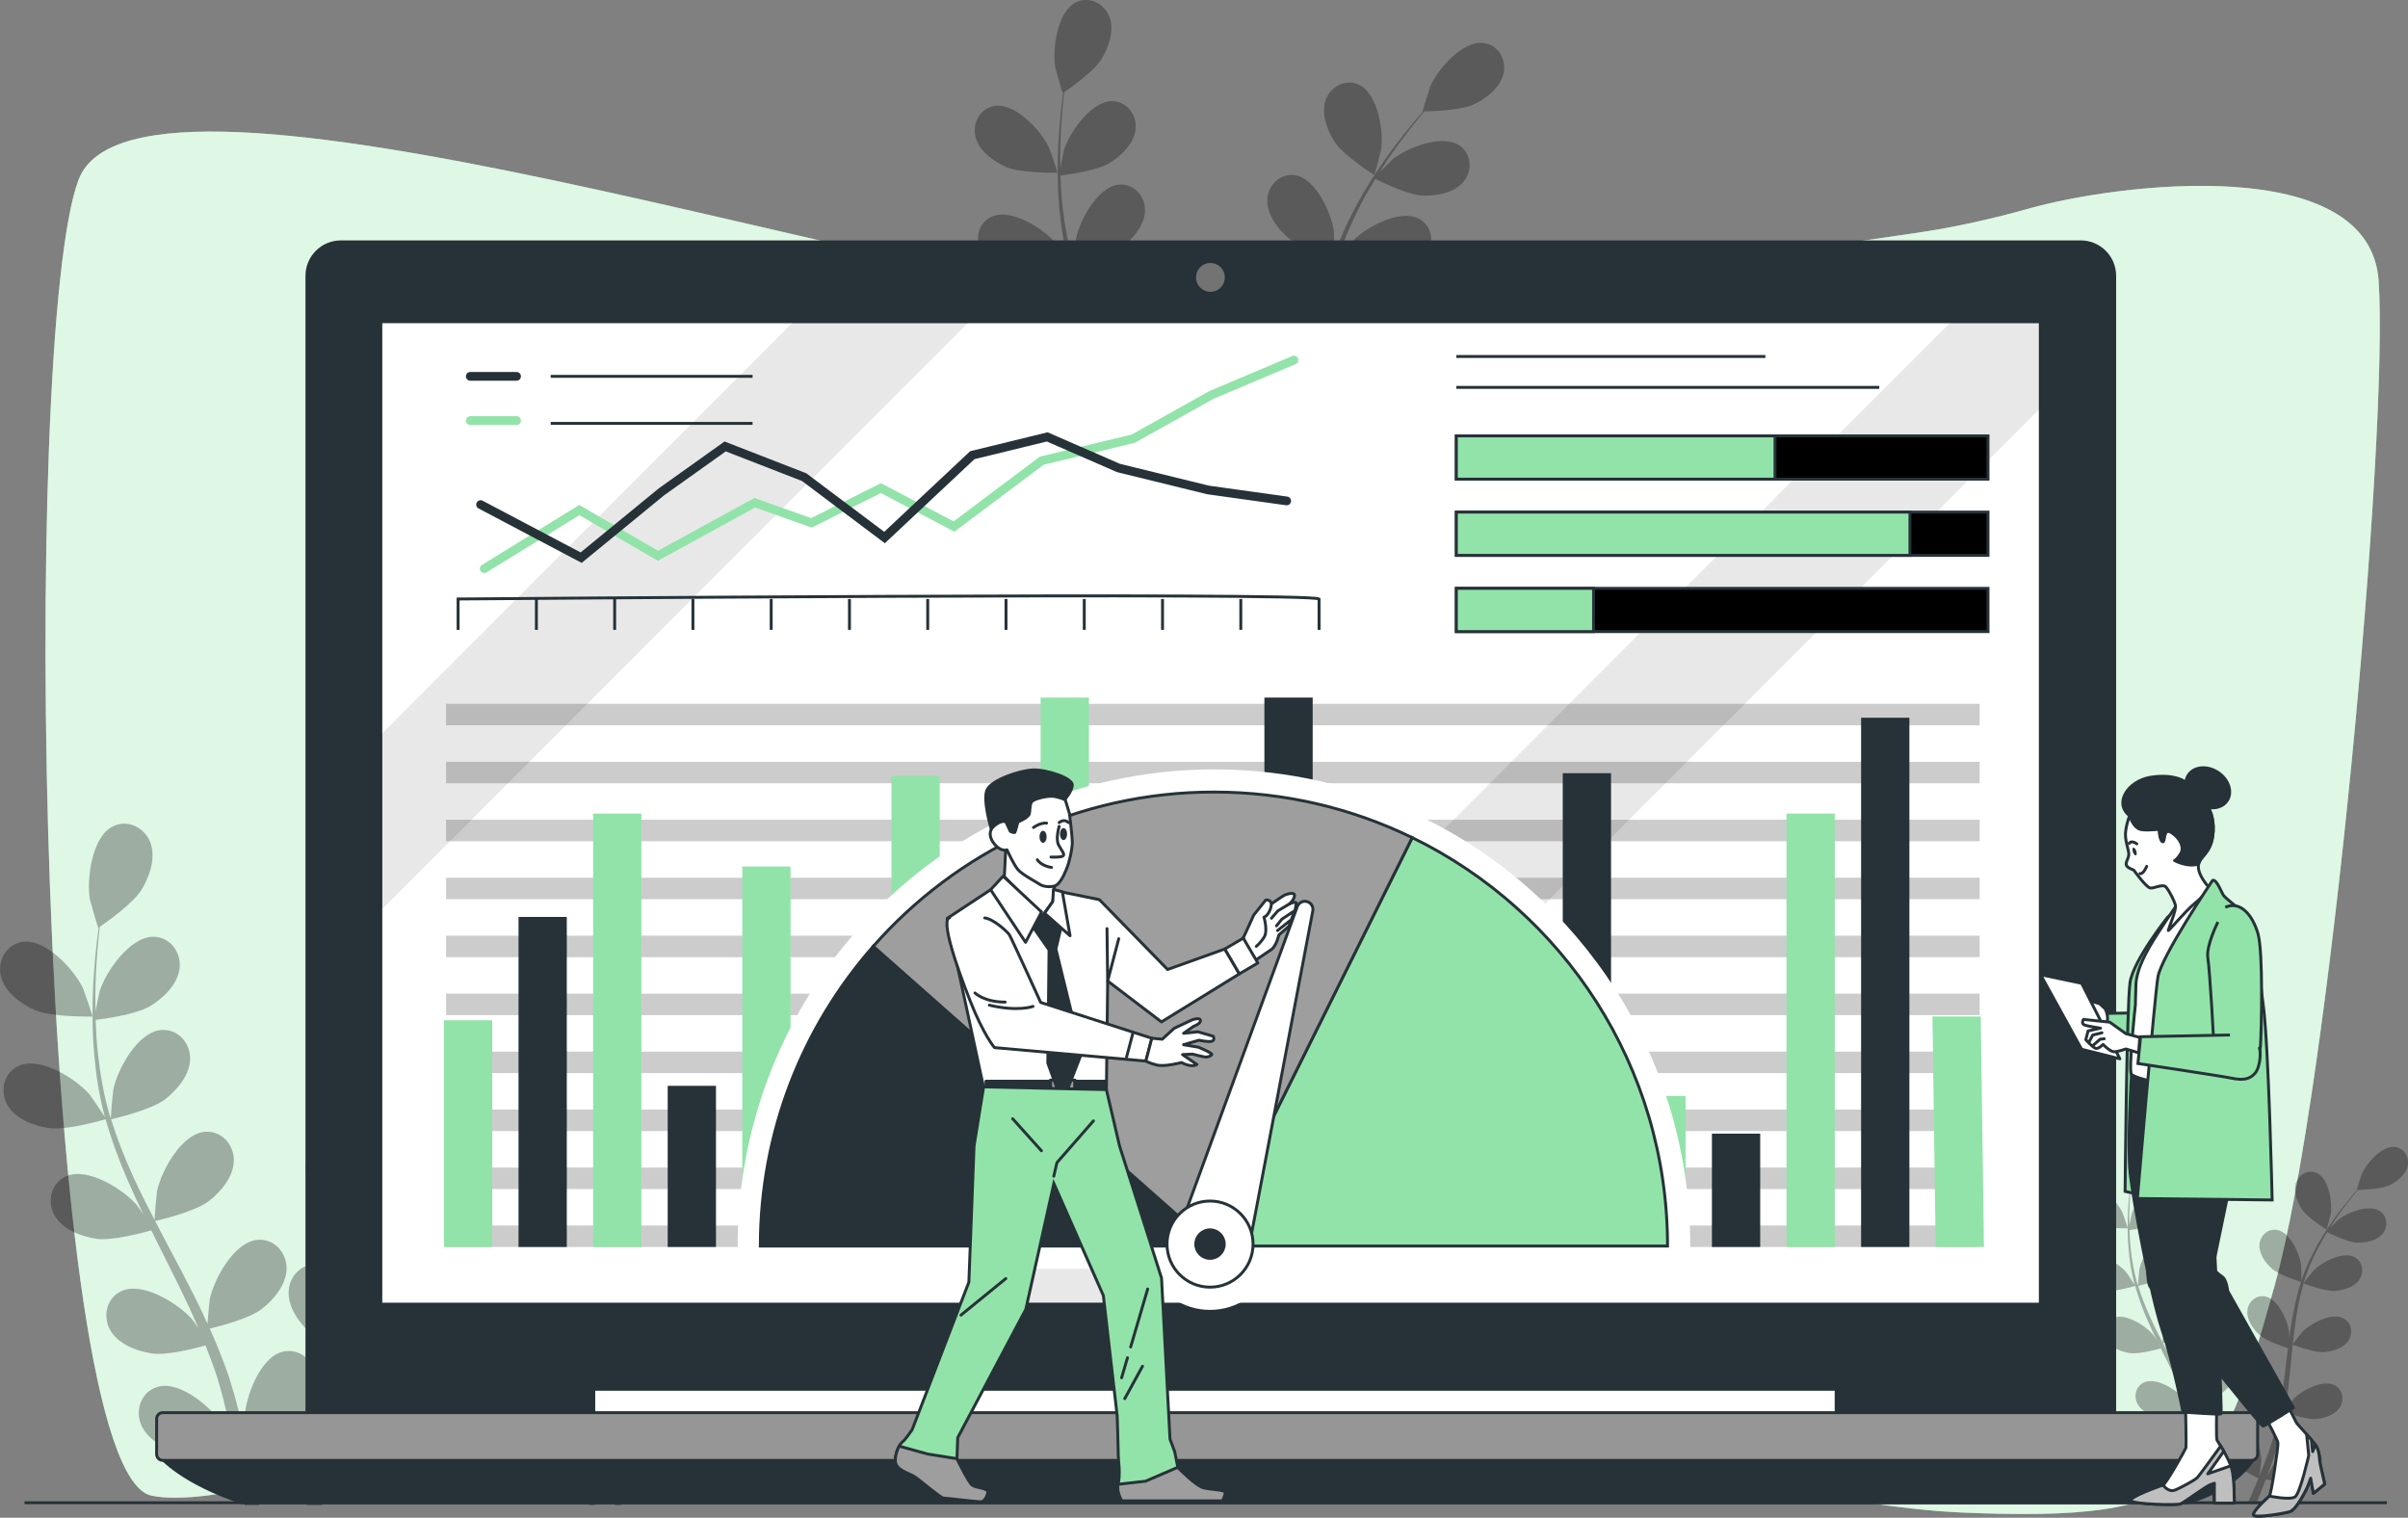 <svg width="825" height="520" viewBox="0 0 825 520" fill="none" xmlns="http://www.w3.org/2000/svg">
<rect x="0" y="0" width="825" height="520" fill="#808080" stroke="none"/>
<g clip-path="url(#clip0_30227_12328)">
<path d="M695.201 71.424C682.727 74.937 670.052 77.783 657.211 79.695C598.938 88.379 464.619 106.969 399.514 104.3C315.004 100.831 47.165 8.339 26.937 61.528C6.698 114.707 12.652 504.334 51.93 512.428C91.208 520.523 230.482 456.937 312.615 454.625C394.749 452.312 591.151 514.741 672.096 518.21C753.041 521.679 760.184 508.96 779.223 440.749C798.273 372.539 818.501 148.239 814.936 96.217C811.914 51.989 725.449 62.896 695.201 71.424Z" fill="#92E3A9"/>
<path opacity="0.7" d="M695.201 71.424C682.727 74.937 670.052 77.783 657.211 79.695C598.938 88.379 464.619 106.969 399.514 104.3C315.004 100.831 47.165 8.339 26.937 61.528C6.698 114.707 12.652 504.334 51.93 512.428C91.208 520.523 230.482 456.937 312.615 454.625C394.749 452.312 591.151 514.741 672.096 518.21C753.041 521.679 760.184 508.96 779.223 440.749C798.273 372.539 818.501 148.239 814.936 96.217C811.914 51.989 725.449 62.896 695.201 71.424Z" fill="white"/>
<g opacity="0.3">
<path d="M12.041 346.089C17.739 348.579 31.68 348.268 31.691 348.268C31.836 348.268 28.692 339.14 28.437 338.584C25.382 332.18 15.707 321.606 7.842 322.674C2.177 323.441 -0.978 329.122 0.3 334.459C1.588 339.907 7.187 343.965 12.041 346.089Z" fill="black"/>
<path d="M16.851 386.492C22.761 387.359 35.202 383.746 36.19 383.457C38.156 390.428 40.733 397.421 43.733 404.348C45.443 408.317 47.287 412.253 49.187 416.178C48.054 414.51 47.021 413.031 46.865 412.842C42.222 407.472 30.103 399.834 22.805 402.936C17.54 405.171 15.996 411.486 18.64 416.3C21.339 421.214 27.804 423.649 33.047 424.416C38.367 425.195 49.031 422.326 51.842 421.537C52.586 423.038 53.319 424.539 54.063 426.04C57.662 433.222 61.295 440.371 64.627 447.487C65.805 450 66.871 452.512 67.948 455.025C66.938 453.546 66.071 452.312 65.927 452.134C61.283 446.764 49.176 439.126 41.867 442.228C36.601 444.463 35.057 450.778 37.701 455.592C40.4 460.506 46.865 462.941 52.108 463.708C57.185 464.453 67.049 461.896 70.403 460.962C71.425 463.564 72.469 466.177 73.347 468.745C73.902 470.513 74.569 472.18 75.035 473.982C75.535 475.76 76.024 477.528 76.513 479.274C77.324 482.665 78.19 486.167 78.901 489.503C79.412 491.815 79.856 494.028 80.312 496.262C79.168 493.75 76.824 488.88 76.579 488.502C72.803 482.498 61.983 473.103 54.297 475.071C48.754 476.483 46.276 482.487 48.165 487.646C50.087 492.916 56.107 496.296 61.172 497.852C66.749 499.553 79.09 497.997 80.634 497.797C81.378 501.488 82.056 505.09 82.644 508.493C83.089 511.016 83.489 513.44 83.866 515.764H88.809C88.343 513.173 87.832 510.46 87.265 507.625C86.532 503.878 85.666 499.876 84.744 495.784C85.677 495.418 90.942 493.283 95.608 490.67C99.673 495.073 110.081 500.232 111.437 500.888C110.015 504.379 108.604 507.759 107.227 510.927C106.494 512.606 105.794 514.185 105.083 515.764H110.315C110.726 514.774 111.137 513.796 111.559 512.762C113.014 509.226 114.503 505.413 115.98 501.499C117.468 501.81 129.698 504.301 135.386 503.011C140.551 501.844 146.805 498.92 149.115 493.805C151.381 488.802 149.349 482.632 143.928 480.808C136.397 478.273 124.911 486.834 120.701 492.549C120.456 492.883 118.168 496.841 116.769 499.364C117.368 497.763 117.968 496.207 118.557 494.539C119.757 491.259 120.856 487.957 122.056 484.399C122.578 482.665 123.1 480.908 123.633 479.14C124.2 477.395 124.566 475.482 125.044 473.637C126.066 469.334 126.899 464.92 127.632 460.462C130.498 461.507 140.751 465.076 146.05 464.698C151.337 464.331 157.957 462.385 161.012 457.682C164.011 453.079 162.934 446.675 157.858 444.04C150.804 440.393 138.152 447.109 133.12 452.123C132.809 452.434 129.598 456.437 127.888 458.661C128.31 455.981 128.743 453.302 129.076 450.567C130.054 442.684 130.798 434.679 131.576 426.696C131.809 424.25 132.076 421.815 132.331 419.38C133.353 419.769 145.428 424.272 151.381 423.849C156.669 423.482 163.289 421.537 166.355 416.834C169.354 412.231 168.277 405.827 163.201 403.203C156.147 399.556 143.495 406.271 138.463 411.286C138.085 411.664 133.486 417.423 132.387 418.946C132.953 413.576 133.564 408.228 134.386 402.992C135.508 395.754 137.008 388.716 138.963 382C139.44 382.178 152.026 386.937 158.113 386.514C163.4 386.147 170.021 384.202 173.087 379.499C176.086 374.896 175.02 368.492 169.932 365.868C162.878 362.221 150.226 368.936 145.194 373.951C144.805 374.34 139.851 380.544 139.04 381.734C139.163 381.333 139.24 380.911 139.363 380.51C141.54 373.373 144.55 366.724 147.671 360.653C149.482 357.118 151.404 353.838 153.348 350.691C155.603 351.814 165.966 356.851 171.487 357.073C176.775 357.285 183.584 356.084 187.139 351.748C190.626 347.5 190.26 341.019 185.495 337.85C178.874 333.458 165.567 338.739 160.024 343.164C159.724 343.409 156.924 346.189 154.925 348.245C155.825 346.833 156.724 345.366 157.613 344.043C160.934 339.039 164.289 334.659 167.288 330.801C169.01 328.622 170.61 326.687 172.131 324.886C174.92 324.841 186.15 324.497 191.071 322.184C195.858 319.927 201.346 315.725 202.501 310.243C203.634 304.873 200.335 299.281 194.648 298.669C186.75 297.813 177.374 308.642 174.486 315.135C174.242 315.691 171.343 324.908 171.487 324.908C171.487 324.908 171.62 324.908 171.654 324.908C170.154 326.609 168.577 328.444 166.888 330.49C163.8 334.292 160.346 338.606 156.902 343.565C153.448 348.512 149.837 353.971 146.549 360.075C143.25 366.19 140.085 372.783 137.707 380.01C137.685 380.088 137.663 380.177 137.641 380.266C137.685 377.942 137.574 371.427 137.519 370.927C136.608 363.889 130.709 350.825 122.9 349.379C117.28 348.345 112.514 352.748 112.059 358.23C111.603 363.822 115.647 369.415 119.601 372.95C124.056 376.93 136.419 380.788 137.407 381.089C135.208 387.982 133.497 395.242 132.187 402.68C131.431 406.939 130.798 411.241 130.221 415.566C130.187 413.554 130.154 411.753 130.121 411.497C129.21 404.459 123.311 391.395 115.502 389.95C109.882 388.905 105.116 393.319 104.661 398.8C104.205 404.392 108.249 409.985 112.203 413.521C116.213 417.101 126.688 420.603 129.476 421.492C129.276 423.149 129.054 424.817 128.854 426.473C127.899 434.445 126.988 442.417 125.844 450.2C125.444 452.946 124.955 455.625 124.467 458.316C124.433 456.526 124.4 455.025 124.367 454.791C123.456 447.754 117.557 434.69 109.759 433.244C104.128 432.199 99.362 436.613 98.918 442.094C98.462 447.687 102.517 453.279 106.46 456.815C110.281 460.239 119.923 463.553 123.234 464.62C122.656 467.355 122.078 470.101 121.39 472.736C120.879 474.515 120.512 476.272 119.901 478.04C119.335 479.796 118.768 481.542 118.213 483.265C117.013 486.545 115.813 489.936 114.569 493.116C113.725 495.329 112.87 497.419 112.025 499.531C112.459 496.807 113.181 491.448 113.192 490.992C113.303 486.278 111.626 478.618 108.293 473.226C108.315 472.525 108.271 471.836 108.16 471.146C107.293 465.721 102.195 461.696 96.674 463.163C88.998 465.209 84.133 478.696 83.766 485.778C83.744 486.201 84.022 490.759 84.233 493.639C83.844 491.971 83.489 490.336 83.067 488.624C82.267 485.222 81.356 481.864 80.401 478.24C79.879 476.505 79.345 474.76 78.812 472.981C78.323 471.213 77.579 469.412 76.957 467.611C75.435 463.464 73.702 459.317 71.859 455.192C74.835 454.48 85.344 451.801 89.565 448.554C93.764 445.33 98.218 440.049 98.185 434.434C98.14 428.942 93.719 424.183 88.032 424.806C80.134 425.662 73.28 438.248 71.847 445.208C71.758 445.641 71.292 450.744 71.092 453.557C69.959 451.089 68.848 448.61 67.626 446.153C64.094 439.037 60.306 431.955 56.551 424.861C55.396 422.693 54.285 420.514 53.152 418.335C54.208 418.09 66.771 415.177 71.503 411.542C75.702 408.317 80.156 403.036 80.123 397.421C80.079 391.929 75.657 387.17 69.97 387.793C62.072 388.649 55.218 401.235 53.785 408.184C53.675 408.706 53.019 416.056 52.941 417.923C50.453 413.131 48.02 408.339 45.81 403.514C42.755 396.854 40.123 390.161 38.056 383.479C38.556 383.368 51.675 380.377 56.518 376.664C60.717 373.439 65.171 368.158 65.138 362.543C65.105 357.051 60.673 352.292 54.985 352.915C47.087 353.771 40.245 366.357 38.812 373.317C38.701 373.862 37.99 381.767 37.968 383.201C37.845 382.801 37.679 382.412 37.557 382.011C35.446 374.851 34.291 367.647 33.535 360.853C33.091 356.906 32.891 353.115 32.78 349.413C35.279 349.113 46.699 347.589 51.419 344.721C55.952 341.975 60.961 337.216 61.539 331.635C62.105 326.165 58.229 320.961 52.508 320.95C44.566 320.939 36.379 332.691 34.191 339.44C34.069 339.807 33.28 343.676 32.736 346.5C32.713 344.832 32.647 343.109 32.658 341.508C32.669 335.493 33.047 329.989 33.424 325.119C33.658 322.351 33.924 319.849 34.202 317.515C36.501 315.936 45.688 309.443 48.509 304.806C51.264 300.281 53.519 293.744 51.464 288.529C49.453 283.415 43.611 280.58 38.534 283.204C31.48 286.85 29.625 301.071 30.792 308.064C30.892 308.664 33.558 317.948 33.68 317.87C33.68 317.87 33.791 317.793 33.813 317.77C33.502 320.016 33.191 322.418 32.913 325.053C32.425 329.923 31.925 335.437 31.791 341.463C31.636 347.489 31.636 354.049 32.258 360.954C32.869 367.869 33.869 375.129 35.868 382.456C35.89 382.534 35.924 382.623 35.946 382.701C34.702 380.733 31.014 375.363 30.692 374.985C26.049 369.615 13.941 361.976 6.632 365.078C1.366 367.313 -0.178 373.628 2.466 378.443C5.143 383.301 11.608 385.736 16.851 386.492Z" fill="black"/>
<path d="M153.015 349.157C153.137 349.235 155.547 339.884 155.636 339.273C156.614 332.246 154.37 318.082 147.227 314.624C142.073 312.133 136.319 315.124 134.442 320.294C132.52 325.564 134.953 332.035 137.83 336.482C141.207 341.719 153.003 349.146 153.015 349.157Z" fill="black"/>
</g>
<g opacity="0.3">
<path d="M172.608 446.542C174.93 447.553 180.617 447.431 180.617 447.431C180.673 447.431 179.395 443.707 179.284 443.484C178.04 440.871 174.097 436.558 170.887 436.991C168.576 437.302 167.288 439.626 167.81 441.794C168.343 444.018 170.62 445.675 172.608 446.542Z" fill="black"/>
<path d="M174.563 463.019C176.974 463.375 182.05 461.896 182.45 461.774C183.25 464.62 184.305 467.466 185.527 470.301C186.227 471.914 186.982 473.526 187.749 475.127C187.282 474.449 186.871 473.848 186.805 473.77C184.916 471.58 179.973 468.467 176.985 469.734C174.841 470.646 174.208 473.226 175.285 475.182C176.385 477.184 179.029 478.184 181.162 478.496C183.328 478.818 187.682 477.639 188.826 477.317C189.126 477.929 189.426 478.54 189.737 479.152C191.203 482.076 192.681 485 194.047 487.902C194.525 488.924 194.969 489.947 195.402 490.97C194.991 490.37 194.636 489.87 194.58 489.792C192.692 487.601 187.749 484.488 184.761 485.756C182.617 486.667 181.984 489.247 183.061 491.204C184.161 493.205 186.805 494.206 188.937 494.517C191.003 494.817 195.036 493.772 196.402 493.394C196.824 494.461 197.246 495.518 197.602 496.574C197.835 497.296 198.101 497.975 198.29 498.708C198.49 499.431 198.69 500.154 198.89 500.865C199.223 502.255 199.579 503.678 199.868 505.035C200.079 505.98 200.256 506.88 200.445 507.792C199.979 506.769 199.023 504.779 198.923 504.623C197.379 502.177 192.97 498.342 189.837 499.142C187.571 499.72 186.56 502.166 187.338 504.268C188.126 506.413 190.581 507.792 192.647 508.426C194.925 509.126 199.957 508.481 200.59 508.404C200.89 509.905 201.167 511.372 201.412 512.762C201.589 513.785 201.756 514.774 201.912 515.731H203.933C203.744 514.674 203.533 513.574 203.3 512.417C203 510.883 202.645 509.26 202.267 507.592C202.645 507.436 204.789 506.569 206.699 505.502C208.354 507.303 212.609 509.404 213.153 509.671C212.575 511.094 211.998 512.473 211.431 513.763C211.131 514.452 210.843 515.097 210.554 515.731H212.686C212.853 515.319 213.02 514.93 213.197 514.508C213.786 513.062 214.397 511.517 214.997 509.916C215.608 510.038 220.595 511.061 222.917 510.527C225.028 510.049 227.571 508.859 228.516 506.769C229.437 504.723 228.616 502.211 226.405 501.466C223.339 500.432 218.652 503.923 216.93 506.258C216.83 506.391 215.897 508.014 215.319 509.037C215.563 508.381 215.808 507.748 216.052 507.069C216.541 505.735 216.996 504.379 217.485 502.933C217.696 502.222 217.907 501.51 218.129 500.788C218.363 500.076 218.507 499.298 218.707 498.542C219.129 496.785 219.462 494.984 219.762 493.172C220.929 493.594 225.116 495.051 227.271 494.906C229.426 494.75 232.126 493.961 233.381 492.049C234.603 490.17 234.17 487.557 232.092 486.49C229.215 485 224.05 487.746 222.006 489.781C221.873 489.903 220.573 491.537 219.873 492.449C220.04 491.359 220.218 490.259 220.362 489.147C220.762 485.934 221.062 482.665 221.384 479.407C221.484 478.407 221.584 477.417 221.695 476.428C222.106 476.583 227.038 478.418 229.46 478.251C231.615 478.095 234.314 477.306 235.569 475.394C236.791 473.515 236.358 470.902 234.281 469.834C231.404 468.345 226.238 471.091 224.194 473.125C224.039 473.281 222.162 475.627 221.717 476.25C221.951 474.059 222.195 471.88 222.528 469.734C222.984 466.777 223.595 463.908 224.394 461.173C224.583 461.251 229.726 463.186 232.203 463.008C234.358 462.852 237.058 462.063 238.313 460.15C239.535 458.271 239.102 455.659 237.024 454.591C234.147 453.101 228.982 455.848 226.938 457.882C226.783 458.038 224.761 460.573 224.428 461.051C224.472 460.884 224.505 460.717 224.561 460.551C225.45 457.638 226.672 454.925 227.949 452.446C228.682 451 229.471 449.666 230.259 448.376C231.181 448.832 235.403 450.889 237.658 450.978C239.812 451.067 242.59 450.578 244.045 448.81C245.466 447.075 245.322 444.429 243.378 443.14C240.679 441.35 235.247 443.506 232.992 445.308C232.87 445.408 231.726 446.542 230.915 447.376C231.281 446.797 231.648 446.197 232.015 445.663C233.37 443.618 234.736 441.839 235.958 440.26C236.658 439.37 237.313 438.581 237.935 437.847C239.068 437.825 243.656 437.692 245.655 436.747C247.61 435.824 249.843 434.112 250.321 431.877C250.787 429.686 249.432 427.407 247.111 427.152C243.889 426.807 240.068 431.221 238.891 433.867C238.791 434.1 237.613 437.858 237.669 437.847C237.669 437.847 237.724 437.847 237.735 437.847C237.124 438.537 236.48 439.293 235.791 440.126C234.536 441.672 233.125 443.44 231.715 445.463C230.304 447.476 228.827 449.71 227.494 452.201C226.149 454.691 224.861 457.382 223.883 460.328C223.872 460.362 223.861 460.395 223.85 460.428C223.872 459.483 223.828 456.826 223.795 456.615C223.428 453.746 221.018 448.41 217.83 447.82C215.53 447.398 213.586 449.199 213.408 451.434C213.22 453.713 214.875 455.992 216.485 457.438C218.307 459.061 223.35 460.64 223.75 460.762C222.85 463.575 222.162 466.532 221.617 469.568C221.306 471.302 221.051 473.059 220.818 474.827C220.806 474.004 220.784 473.27 220.773 473.17C220.407 470.301 217.996 464.976 214.808 464.375C212.509 463.953 210.565 465.754 210.387 467.989C210.198 470.268 211.853 472.558 213.464 473.993C215.097 475.449 219.374 476.883 220.507 477.239C220.429 477.917 220.329 478.596 220.251 479.274C219.862 482.531 219.485 485.778 219.029 488.947C218.863 490.07 218.663 491.159 218.463 492.26C218.452 491.526 218.44 490.915 218.418 490.826C218.052 487.957 215.641 482.62 212.453 482.031C210.154 481.609 208.21 483.41 208.032 485.645C207.843 487.924 209.498 490.203 211.109 491.648C212.664 493.038 216.597 494.395 217.952 494.839C217.718 495.962 217.485 497.074 217.196 498.153C216.985 498.875 216.841 499.598 216.597 500.321C216.363 501.032 216.141 501.744 215.908 502.455C215.419 503.79 214.93 505.179 214.419 506.469C214.075 507.37 213.731 508.226 213.375 509.082C213.553 507.97 213.853 505.791 213.853 505.602C213.897 503.678 213.22 500.554 211.853 498.353C211.864 498.064 211.842 497.786 211.798 497.508C211.442 495.295 209.365 493.65 207.11 494.25C203.978 495.084 202 500.587 201.845 503.478C201.834 503.645 201.945 505.513 202.034 506.68C201.878 506.002 201.734 505.335 201.556 504.635C201.223 503.245 200.856 501.877 200.468 500.398C200.256 499.687 200.034 498.975 199.823 498.253C199.623 497.53 199.323 496.796 199.068 496.062C198.446 494.372 197.735 492.682 196.991 491.004C198.201 490.714 202.489 489.614 204.211 488.302C205.922 486.99 207.743 484.833 207.721 482.543C207.71 480.297 205.899 478.362 203.578 478.618C200.356 478.963 197.557 484.099 196.98 486.934C196.946 487.112 196.757 489.191 196.669 490.336C196.213 489.325 195.758 488.324 195.258 487.312C193.814 484.41 192.27 481.52 190.737 478.629C190.27 477.739 189.815 476.861 189.348 475.972C189.782 475.872 194.902 474.682 196.835 473.203C198.546 471.891 200.368 469.734 200.345 467.444C200.334 465.198 198.524 463.264 196.202 463.519C192.981 463.864 190.181 469.001 189.604 471.836C189.559 472.047 189.293 475.049 189.259 475.805C188.249 473.848 187.249 471.891 186.349 469.923C185.105 467.211 184.028 464.475 183.183 461.751C183.383 461.707 188.737 460.484 190.715 458.972C192.425 457.66 194.247 455.503 194.225 453.213C194.214 450.967 192.403 449.032 190.081 449.288C186.86 449.633 184.072 454.769 183.483 457.604C183.439 457.827 183.15 461.051 183.139 461.64C183.083 461.474 183.017 461.318 182.972 461.151C182.106 458.227 181.639 455.292 181.328 452.523C181.151 450.911 181.062 449.366 181.017 447.854C182.039 447.731 186.693 447.109 188.626 445.941C190.47 444.818 192.514 442.884 192.747 440.605C192.981 438.37 191.392 436.246 189.059 436.246C185.816 436.235 182.483 441.038 181.584 443.796C181.539 443.94 181.206 445.519 180.995 446.675C180.984 445.997 180.962 445.285 180.962 444.641C180.962 442.195 181.117 439.949 181.273 437.958C181.373 436.824 181.484 435.813 181.595 434.856C182.528 434.212 186.282 431.565 187.427 429.675C188.549 427.83 189.47 425.161 188.626 423.038C187.804 420.948 185.427 419.791 183.35 420.87C180.473 422.36 179.718 428.152 180.195 431.01C180.24 431.254 181.328 435.045 181.373 435.012C181.373 435.012 181.417 434.979 181.428 434.968C181.306 435.879 181.173 436.869 181.062 437.936C180.862 439.926 180.662 442.172 180.606 444.629C180.54 447.087 180.54 449.766 180.795 452.579C181.051 455.403 181.45 458.36 182.261 461.351C182.272 461.385 182.284 461.418 182.295 461.451C181.784 460.651 180.284 458.46 180.151 458.305C178.262 456.115 173.319 453.001 170.331 454.269C168.187 455.181 167.554 457.76 168.632 459.717C169.798 461.718 172.431 462.708 174.563 463.019Z" fill="black"/>
<path d="M230.115 447.798C230.171 447.831 231.149 444.018 231.182 443.773C231.582 440.905 230.671 435.134 227.749 433.722C225.65 432.711 223.295 433.934 222.529 436.035C221.751 438.181 222.74 440.827 223.917 442.639C225.295 444.763 230.104 447.787 230.115 447.798Z" fill="black"/>
</g>
<g opacity="0.3">
<path d="M717.962 419.602C721.161 421.003 728.981 420.825 728.993 420.825C729.07 420.825 727.315 415.7 727.16 415.388C725.438 411.797 720.017 405.86 715.596 406.46C712.419 406.894 710.642 410.074 711.364 413.076C712.097 416.133 715.241 418.413 717.962 419.602Z" fill="black"/>
<path d="M720.661 442.283C723.983 442.773 730.959 440.738 731.514 440.582C732.614 444.496 734.069 448.421 735.746 452.312C736.702 454.536 737.746 456.748 738.812 458.95C738.179 458.016 737.601 457.182 737.501 457.082C734.891 454.069 728.093 449.777 723.994 451.523C721.039 452.779 720.173 456.326 721.661 459.027C723.172 461.785 726.804 463.152 729.748 463.586C732.736 464.02 738.723 462.419 740.301 461.963C740.723 462.808 741.123 463.653 741.545 464.487C743.566 468.522 745.599 472.525 747.476 476.528C748.143 477.94 748.743 479.352 749.343 480.753C748.776 479.919 748.287 479.229 748.21 479.129C745.61 476.116 738.801 471.825 734.702 473.57C731.747 474.827 730.881 478.373 732.369 481.075C733.891 483.832 737.512 485.2 740.456 485.633C743.311 486.045 748.843 484.611 750.72 484.088C751.298 485.556 751.875 487.012 752.364 488.457C752.675 489.447 753.053 490.381 753.308 491.404C753.586 492.404 753.864 493.394 754.141 494.372C754.597 496.274 755.085 498.242 755.485 500.109C755.774 501.41 756.019 502.655 756.274 503.901C755.63 502.489 754.319 499.754 754.175 499.542C752.053 496.174 745.977 490.903 741.667 492.004C738.557 492.794 737.168 496.174 738.223 499.064C739.301 502.022 742.689 503.923 745.521 504.79C748.654 505.746 755.585 504.868 756.452 504.757C756.863 506.825 757.252 508.848 757.585 510.761C757.829 512.173 758.062 513.54 758.274 514.841H761.051C760.784 513.385 760.506 511.861 760.184 510.271C759.773 508.17 759.284 505.924 758.773 503.623C759.295 503.412 762.25 502.222 764.872 500.754C767.149 503.223 773.003 506.124 773.758 506.491C772.958 508.448 772.17 510.349 771.392 512.128C770.981 513.073 770.581 513.963 770.193 514.841H773.125C773.358 514.285 773.592 513.74 773.825 513.151C774.636 511.161 775.469 509.026 776.313 506.825C777.146 507.003 784.011 508.392 787.21 507.67C790.109 507.014 793.62 505.368 794.919 502.5C796.186 499.687 795.053 496.229 792.009 495.206C787.788 493.783 781.334 498.586 778.968 501.799C778.824 501.988 777.546 504.212 776.757 505.624C777.091 504.723 777.424 503.845 777.768 502.922C778.446 501.088 779.057 499.231 779.734 497.23C780.023 496.251 780.323 495.273 780.623 494.272C780.934 493.294 781.145 492.215 781.412 491.181C781.989 488.769 782.456 486.289 782.867 483.788C784.478 484.377 790.232 486.378 793.209 486.167C796.174 485.956 799.896 484.866 801.606 482.231C803.284 479.652 802.684 476.05 799.829 474.571C795.863 472.525 788.765 476.294 785.944 479.107C785.766 479.285 783.967 481.531 783.011 482.776C783.245 481.264 783.489 479.763 783.678 478.229C784.222 473.804 784.644 469.312 785.077 464.831C785.211 463.453 785.355 462.096 785.5 460.717C786.066 460.929 792.853 463.464 796.197 463.23C799.163 463.019 802.884 461.929 804.606 459.294C806.283 456.715 805.683 453.113 802.828 451.645C798.863 449.599 791.764 453.368 788.943 456.181C788.732 456.392 786.144 459.628 785.533 460.484C785.855 457.471 786.199 454.469 786.655 451.523C787.288 447.465 788.121 443.506 789.221 439.737C789.487 439.837 796.552 442.506 799.973 442.272C802.939 442.061 806.66 440.971 808.382 438.336C810.06 435.757 809.46 432.155 806.605 430.676C802.639 428.63 795.541 432.399 792.72 435.212C792.498 435.435 789.721 438.915 789.265 439.582C789.332 439.359 789.376 439.115 789.443 438.892C790.665 434.89 792.353 431.154 794.108 427.741C795.119 425.751 796.208 423.916 797.296 422.148C798.563 422.782 804.383 425.606 807.482 425.728C810.448 425.851 814.27 425.172 816.269 422.738C818.224 420.358 818.024 416.712 815.347 414.933C811.637 412.464 804.161 415.433 801.051 417.912C800.884 418.046 799.318 419.613 798.185 420.77C798.685 419.98 799.196 419.158 799.696 418.413C801.562 415.6 803.439 413.143 805.128 410.975C806.094 409.752 806.994 408.662 807.849 407.661C809.415 407.639 815.725 407.439 818.48 406.149C821.168 404.882 824.245 402.525 824.9 399.445C825.533 396.432 823.678 393.285 820.49 392.941C816.058 392.463 810.793 398.544 809.171 402.18C809.027 402.491 807.405 407.661 807.494 407.661C807.494 407.661 807.571 407.661 807.582 407.661C806.738 408.617 805.861 409.651 804.905 410.797C803.173 412.931 801.229 415.355 799.296 418.135C797.352 420.914 795.33 423.983 793.486 427.407C791.631 430.843 789.854 434.545 788.521 438.592C788.51 438.637 788.499 438.692 788.477 438.737C788.499 437.425 788.443 433.767 788.41 433.489C787.899 429.542 784.589 422.204 780.201 421.392C777.046 420.814 774.369 423.282 774.114 426.362C773.858 429.497 776.135 432.644 778.346 434.623C780.845 436.858 787.788 439.026 788.343 439.193C787.11 443.062 786.155 447.142 785.411 451.311C784.989 453.702 784.633 456.115 784.311 458.549C784.289 457.415 784.267 456.404 784.255 456.27C783.744 452.323 780.434 444.985 776.047 444.174C772.892 443.584 770.215 446.064 769.959 449.143C769.704 452.279 771.981 455.425 774.191 457.404C776.446 459.417 782.323 461.385 783.889 461.885C783.778 462.819 783.644 463.753 783.533 464.687C783 469.167 782.489 473.637 781.845 478.006C781.623 479.552 781.345 481.053 781.067 482.565C781.056 481.564 781.034 480.719 781.012 480.586C780.501 476.639 777.191 469.301 772.803 468.489C769.648 467.9 766.971 470.379 766.716 473.459C766.46 476.594 768.737 479.741 770.948 481.72C773.092 483.643 778.513 485.5 780.356 486.1C780.034 487.635 779.712 489.18 779.323 490.659C779.035 491.66 778.835 492.649 778.49 493.639C778.168 494.628 777.857 495.607 777.546 496.574C776.88 498.419 776.202 500.321 775.502 502.1C775.025 503.345 774.547 504.512 774.069 505.702C774.314 504.168 774.725 501.166 774.725 500.91C774.78 498.264 773.847 493.961 771.981 490.937C771.992 490.548 771.97 490.159 771.903 489.769C771.414 486.723 768.56 484.466 765.449 485.289C761.139 486.434 758.407 494.005 758.207 497.986C758.196 498.219 758.351 500.776 758.473 502.4C758.251 501.466 758.062 500.554 757.818 499.587C757.363 497.674 756.863 495.796 756.318 493.75C756.03 492.771 755.73 491.793 755.43 490.803C755.152 489.814 754.73 488.802 754.386 487.79C753.53 485.456 752.553 483.132 751.52 480.819C753.186 480.419 759.084 478.918 761.462 477.095C763.816 475.282 766.327 472.314 766.305 469.167C766.282 466.088 763.805 463.408 760.606 463.764C756.174 464.242 752.331 471.313 751.52 475.216C751.475 475.46 751.209 478.329 751.098 479.896C750.465 478.507 749.842 477.117 749.154 475.738C747.177 471.747 745.044 467.766 742.933 463.786C742.289 462.563 741.656 461.34 741.023 460.128C741.622 459.995 748.665 458.349 751.32 456.315C753.675 454.502 756.185 451.534 756.163 448.387C756.141 445.308 753.653 442.639 750.464 442.984C746.032 443.462 742.189 450.533 741.378 454.436C741.323 454.725 740.945 458.85 740.9 459.906C739.501 457.215 738.135 454.525 736.902 451.812C735.191 448.076 733.713 444.318 732.547 440.56C732.825 440.493 740.19 438.826 742.911 436.735C745.266 434.923 747.776 431.955 747.754 428.808C747.732 425.728 745.255 423.06 742.056 423.405C737.624 423.883 733.78 430.954 732.969 434.856C732.903 435.168 732.514 439.604 732.492 440.404C732.425 440.182 732.325 439.96 732.258 439.737C731.07 435.713 730.425 431.677 730.003 427.863C729.759 425.651 729.637 423.516 729.581 421.437C730.981 421.27 737.39 420.414 740.045 418.802C742.589 417.256 745.399 414.588 745.721 411.453C746.032 408.384 743.866 405.46 740.656 405.449C736.202 405.438 731.603 412.042 730.37 415.833C730.303 416.044 729.859 418.212 729.548 419.791C729.537 418.857 729.503 417.89 729.503 416.989C729.515 413.621 729.726 410.53 729.937 407.795C730.07 406.238 730.226 404.837 730.37 403.525C731.658 402.636 736.813 398.989 738.401 396.387C739.945 393.841 741.211 390.183 740.056 387.248C738.923 384.38 735.646 382.79 732.792 384.257C728.826 386.303 727.793 394.286 728.448 398.211C728.504 398.555 730.003 403.759 730.07 403.714C730.07 403.714 730.137 403.67 730.148 403.659C729.97 404.915 729.803 406.271 729.648 407.75C729.381 410.485 729.092 413.576 729.015 416.967C728.926 420.347 728.926 424.027 729.27 427.908C729.615 431.788 730.17 435.868 731.292 439.982C731.303 440.026 731.325 440.071 731.336 440.126C730.637 439.026 728.57 436.002 728.382 435.79C725.782 432.777 718.973 428.486 714.874 430.231C711.919 431.488 711.053 435.034 712.541 437.736C714.097 440.493 717.729 441.861 720.661 442.283Z" fill="black"/>
<path d="M797.108 421.326C797.174 421.37 798.53 416.122 798.574 415.778C799.118 411.831 797.863 403.881 793.853 401.946C790.965 400.546 787.733 402.236 786.677 405.126C785.6 408.084 786.966 411.719 788.577 414.221C790.487 417.145 797.108 421.314 797.108 421.326Z" fill="black"/>
</g>
<g opacity="0.3">
<path d="M344.719 57.226C349.817 59.449 362.292 59.171 362.303 59.171C362.436 59.171 359.626 50.999 359.381 50.51C356.649 44.784 347.996 35.323 340.953 36.268C335.877 36.957 333.055 42.038 334.199 46.819C335.377 51.7 340.375 55.324 344.719 57.226Z" fill="black"/>
<path d="M349.029 93.382C354.316 94.149 365.447 90.925 366.335 90.658C368.09 96.895 370.401 103.155 373.089 109.359C374.622 112.906 376.277 116.43 377.977 119.944C376.966 118.454 376.044 117.131 375.899 116.964C371.745 112.161 360.903 105.323 354.372 108.103C349.662 110.104 348.285 115.752 350.651 120.055C353.061 124.458 358.848 126.626 363.536 127.315C368.29 128.015 377.843 125.447 380.354 124.736C381.02 126.081 381.676 127.426 382.342 128.76C385.563 135.187 388.807 141.58 391.795 147.95C392.85 150.196 393.806 152.442 394.772 154.688C393.872 153.365 393.095 152.264 392.961 152.109C388.807 147.306 377.966 140.468 371.434 143.247C366.724 145.249 365.347 150.897 367.713 155.2C370.134 159.602 375.911 161.77 380.598 162.46C385.141 163.127 393.972 160.837 396.96 160.003C397.882 162.337 398.804 164.672 399.593 166.963C400.093 168.541 400.693 170.031 401.104 171.655C401.548 173.244 401.992 174.823 402.426 176.391C403.159 179.426 403.925 182.562 404.558 185.541C405.014 187.609 405.414 189.599 405.825 191.59C404.803 189.344 402.703 184.985 402.492 184.641C399.115 179.259 389.429 170.865 382.553 172.622C377.588 173.889 375.377 179.259 377.066 183.873C378.788 188.588 384.175 191.612 388.707 193.002C393.695 194.525 404.747 193.135 406.125 192.946C406.791 196.248 407.402 199.472 407.924 202.519C408.324 204.776 408.679 206.944 409.013 209.023H413.434C413.012 206.699 412.556 204.275 412.056 201.74C411.401 198.383 410.623 194.814 409.801 191.145C410.635 190.811 415.344 188.91 419.521 186.575C423.153 190.522 432.473 195.125 433.684 195.714C432.418 198.839 431.151 201.863 429.918 204.698C429.263 206.199 428.63 207.622 427.996 209.023H432.673C433.04 208.133 433.417 207.266 433.795 206.332C435.095 203.164 436.428 199.761 437.749 196.248C439.082 196.526 450.024 198.75 455.123 197.604C459.743 196.559 465.342 193.936 467.408 189.366C469.43 184.885 467.619 179.371 462.765 177.736C456.033 175.468 445.747 183.129 441.982 188.243C441.759 188.543 439.716 192.09 438.46 194.336C438.994 192.901 439.527 191.512 440.06 190.022C441.137 187.087 442.126 184.129 443.192 180.949C443.659 179.393 444.125 177.825 444.603 176.246C445.103 174.69 445.436 172.966 445.869 171.321C446.791 167.474 447.525 163.527 448.18 159.536C450.746 160.47 459.91 163.661 464.664 163.327C469.396 162.993 475.317 161.259 478.061 157.045C480.738 152.931 479.783 147.194 475.239 144.848C468.93 141.591 457.6 147.595 453.101 152.075C452.823 152.353 449.957 155.933 448.424 157.924C448.802 155.522 449.191 153.12 449.491 150.686C450.368 143.637 451.035 136.465 451.723 129.327C451.934 127.137 452.168 124.958 452.401 122.779C453.312 123.123 464.12 127.148 469.441 126.781C474.173 126.448 480.094 124.713 482.837 120.5C485.514 116.386 484.559 110.649 480.016 108.303C473.706 105.045 462.376 111.049 457.888 115.53C457.555 115.863 453.434 121.022 452.445 122.379C452.956 117.575 453.501 112.795 454.234 108.103C455.234 101.632 456.578 95.328 458.333 89.324C458.755 89.48 470.019 93.738 475.473 93.36C480.205 93.026 486.125 91.292 488.869 87.078C491.546 82.964 490.591 77.227 486.048 74.881C479.727 71.624 468.408 77.628 463.909 82.108C463.554 82.464 459.133 88.012 458.399 89.068C458.511 88.713 458.577 88.335 458.688 87.979C460.643 81.586 463.331 75.649 466.12 70.212C467.73 67.043 469.452 64.108 471.196 61.295C473.218 62.307 482.482 66.81 487.425 67.01C492.157 67.199 498.244 66.12 501.421 62.24C504.543 58.438 504.22 52.634 499.955 49.799C494.034 45.863 482.126 50.588 477.161 54.546C476.894 54.757 474.395 57.259 472.596 59.093C473.395 57.837 474.206 56.514 474.995 55.324C477.972 50.844 480.96 46.93 483.648 43.472C485.192 41.527 486.625 39.792 487.98 38.18C490.48 38.136 500.532 37.835 504.92 35.767C509.208 33.755 514.118 29.986 515.151 25.083C516.162 20.269 513.207 15.265 508.119 14.721C501.055 13.953 492.657 23.649 490.08 29.452C489.858 29.953 487.269 38.191 487.403 38.191C487.403 38.191 487.525 38.191 487.558 38.191C486.225 39.714 484.803 41.36 483.293 43.183C480.527 46.586 477.439 50.444 474.362 54.88C471.274 59.305 468.041 64.197 465.098 69.656C462.143 75.126 459.31 81.03 457.178 87.49C457.155 87.567 457.133 87.645 457.111 87.712C457.144 85.633 457.055 79.796 457 79.351C456.189 73.058 450.913 61.362 443.926 60.072C438.894 59.138 434.628 63.085 434.228 67.988C433.817 72.991 437.438 77.995 440.982 81.163C444.97 84.732 456.033 88.179 456.911 88.446C454.934 94.616 453.412 101.109 452.234 107.769C451.557 111.572 450.99 115.43 450.468 119.299C450.446 117.498 450.402 115.885 450.379 115.663C449.568 109.359 444.292 97.674 437.305 96.384C432.273 95.45 428.008 99.397 427.608 104.3C427.197 109.303 430.818 114.307 434.361 117.475C437.949 120.677 447.325 123.813 449.813 124.613C449.635 126.103 449.435 127.582 449.257 129.072C448.402 136.21 447.591 143.336 446.569 150.296C446.214 152.754 445.769 155.155 445.336 157.557C445.314 155.956 445.281 154.61 445.247 154.41C444.436 148.106 439.16 136.421 432.173 135.131C427.141 134.197 422.876 138.144 422.476 143.047C422.065 148.051 425.697 153.054 429.229 156.222C432.651 159.28 441.282 162.249 444.237 163.216C443.714 165.673 443.204 168.119 442.593 170.476C442.137 172.077 441.815 173.645 441.26 175.223C440.749 176.791 440.249 178.359 439.749 179.893C438.683 182.828 437.594 185.864 436.483 188.699C435.728 190.678 434.961 192.557 434.206 194.436C434.595 192.001 435.239 187.209 435.25 186.798C435.35 182.584 433.85 175.724 430.874 170.898C430.896 170.276 430.851 169.653 430.762 169.042C429.985 164.183 425.431 160.581 420.476 161.904C413.611 163.738 409.257 175.802 408.935 182.139C408.913 182.517 409.157 186.597 409.357 189.166C409.013 187.676 408.691 186.219 408.313 184.685C407.591 181.65 406.78 178.637 405.925 175.39C405.458 173.834 404.98 172.277 404.503 170.687C404.058 169.108 403.392 167.496 402.848 165.884C401.493 162.171 399.937 158.468 398.282 154.777C400.937 154.143 410.346 151.742 414.122 148.84C417.877 145.949 421.865 141.224 421.831 136.21C421.798 131.295 417.844 127.037 412.745 127.593C405.68 128.36 399.549 139.623 398.271 145.849C398.193 146.238 397.771 150.808 397.594 153.321C396.583 151.108 395.583 148.896 394.494 146.694C391.34 140.334 387.941 133.986 384.586 127.649C383.553 125.703 382.553 123.757 381.542 121.811C382.487 121.589 393.728 118.987 397.96 115.73C401.715 112.839 405.702 108.114 405.669 103.099C405.636 98.185 401.681 93.927 396.594 94.483C389.529 95.25 383.397 106.513 382.12 112.728C382.02 113.195 381.431 119.766 381.365 121.445C379.143 117.164 376.966 112.861 374.989 108.547C372.256 102.588 369.901 96.595 368.057 90.625C368.501 90.525 380.243 87.856 384.575 84.521C388.34 81.63 392.317 76.905 392.284 71.891C392.251 66.976 388.296 62.718 383.197 63.274C376.133 64.041 370.001 75.304 368.724 81.53C368.624 82.019 367.99 89.091 367.968 90.38C367.857 90.024 367.702 89.669 367.602 89.313C365.713 82.909 364.68 76.46 364.003 70.379C363.603 66.843 363.425 63.452 363.325 60.139C365.558 59.861 375.777 58.504 380.009 55.936C384.064 53.479 388.54 49.221 389.063 44.228C389.562 39.336 386.097 34.678 380.987 34.667C373.878 34.656 366.557 45.173 364.591 51.211C364.48 51.544 363.769 55.002 363.292 57.526C363.269 56.036 363.214 54.49 363.225 53.056C363.236 47.675 363.569 42.75 363.914 38.391C364.125 35.912 364.369 33.677 364.614 31.587C366.669 30.175 374.889 24.36 377.41 20.213C379.876 16.166 381.898 10.318 380.054 5.648C378.254 1.079 373.022 -1.468 368.479 0.89C362.17 4.158 360.504 16.878 361.548 23.137C361.637 23.682 364.025 31.976 364.136 31.909C364.136 31.909 364.236 31.843 364.258 31.82C363.98 33.822 363.703 35.979 363.458 38.336C363.025 42.694 362.581 47.631 362.447 53.023C362.303 58.415 362.303 64.286 362.858 70.456C363.414 76.649 364.303 83.131 366.091 89.702C366.113 89.78 366.146 89.847 366.158 89.924C365.036 88.168 361.748 83.353 361.459 83.02C357.304 78.217 346.463 71.379 339.931 74.159C335.221 76.16 333.844 81.808 336.21 86.111C338.554 90.525 344.341 92.704 349.029 93.382Z" fill="black"/>
<path d="M470.862 59.972C470.973 60.039 473.128 51.678 473.206 51.133C474.084 44.84 472.073 32.176 465.675 29.085C461.065 26.862 455.911 29.541 454.233 34.155C452.523 38.869 454.689 44.662 457.266 48.642C460.298 53.323 470.862 59.972 470.862 59.972Z" fill="black"/>
</g>
<path d="M8.409 514.852H817.758" stroke="#263238" stroke-miterlimit="10"/>
<path d="M724.504 485.244H105.16V94.494C105.16 88.079 110.359 82.864 116.779 82.864H712.885C719.295 82.864 724.504 88.068 724.504 94.494V485.244Z" fill="#263238" stroke="#263238" stroke-miterlimit="10"/>
<path d="M699.034 110.215H130.476V446.809H699.034V110.215Z" fill="white" stroke="#263238" stroke-miterlimit="10" stroke-linecap="round" stroke-linejoin="round"/>
<g opacity="0.09">
<path d="M130.476 311.955L332.044 110.215H271.882L130.476 251.739V311.955Z" fill="black"/>
<path d="M392.338 446.809L699.033 139.834V110.215H668.464L332.177 446.809H392.338Z" fill="black"/>
</g>
<path d="M629.074 465.876H203.434V486.868H629.074V465.876Z" fill="#263238" stroke="#263238" stroke-miterlimit="10" stroke-linecap="round" stroke-linejoin="round"/>
<path d="M629.074 475.983H203.434V486.868H629.074V475.983Z" fill="white" stroke="#263238" stroke-miterlimit="10" stroke-linecap="round" stroke-linejoin="round"/>
<path d="M55.085 499.298C55.085 499.298 62.072 507.848 83.044 514.841H749.465C749.465 514.841 764.994 510.95 771.992 500.065L55.085 499.298Z" fill="#263238" stroke="#263238" stroke-miterlimit="10" stroke-linecap="round" stroke-linejoin="round"/>
<path d="M771.392 500.332H55.763C54.596 500.332 53.663 499.387 53.663 498.23V486.089C53.663 484.922 54.607 483.988 55.763 483.988H771.392C772.558 483.988 773.491 484.933 773.491 486.089V498.219C773.491 499.387 772.547 500.332 771.392 500.332Z" fill="#969696" stroke="#263238" stroke-miterlimit="10"/>
<path d="M420.131 95.039C420.131 92.037 417.699 89.602 414.699 89.602C411.7 89.602 409.268 92.037 409.268 95.039C409.268 98.041 411.7 100.476 414.699 100.476C417.699 100.487 420.131 98.052 420.131 95.039Z" fill="#737373" stroke="#263238" stroke-miterlimit="10" stroke-linecap="round" stroke-linejoin="round"/>
<path d="M111.003 196.103C110.148 196.103 109.448 195.403 109.448 194.547V149.451C109.448 148.595 110.148 147.895 111.003 147.895C111.859 147.895 112.559 148.595 112.559 149.451V194.547C112.559 195.414 111.859 196.103 111.003 196.103Z" fill="#263238"/>
<path opacity="0.2" d="M678.251 419.869H152.837V427.229H678.251V419.869Z" fill="black"/>
<path opacity="0.2" d="M678.251 400.012H152.837V407.372H678.251V400.012Z" fill="black"/>
<path opacity="0.2" d="M678.251 380.155H152.837V387.515H678.251V380.155Z" fill="black"/>
<path opacity="0.2" d="M678.251 360.286H152.837V367.647H678.251V360.286Z" fill="black"/>
<path opacity="0.2" d="M678.251 340.429H152.837V347.79H678.251V340.429Z" fill="black"/>
<path opacity="0.2" d="M678.251 320.572H152.837V327.932H678.251V320.572Z" fill="black"/>
<path opacity="0.2" d="M678.251 300.715H152.837V308.075H678.251V300.715Z" fill="black"/>
<path opacity="0.2" d="M678.251 280.858H152.837V288.218H678.251V280.858Z" fill="black"/>
<path opacity="0.2" d="M678.251 261.001H152.837V268.361H678.251V261.001Z" fill="black"/>
<path opacity="0.2" d="M678.251 241.132H152.837V248.493H678.251V241.132Z" fill="black"/>
<path d="M168.633 349.557H152.093V427.218H168.633V349.557Z" fill="#92E3A9"/>
<path d="M194.192 314.146H177.652V427.229H194.192V314.146Z" fill="#263238"/>
<path d="M219.741 278.734H203.201V427.229H219.741V278.734Z" fill="#92E3A9"/>
<path d="M245.301 372.016H228.761V427.218H245.301V372.016Z" fill="#263238"/>
<path d="M270.85 296.868H254.31V427.218H270.85V296.868Z" fill="#92E3A9"/>
<path d="M296.409 387.526H279.869V427.218H296.409V387.526Z" fill="#263238"/>
<path d="M321.958 265.77H305.418V427.218H321.958V265.77Z" fill="#92E3A9"/>
<path d="M347.518 370.293H330.978V427.229H347.518V370.293Z" fill="#263238"/>
<path d="M373.066 238.998H356.526V427.229H373.066V238.998Z" fill="#92E3A9"/>
<path d="M398.626 382.378H382.086V427.218H398.626V382.378Z" fill="#263238"/>
<path d="M424.175 309.821H407.635V427.218H424.175V309.821Z" fill="#92E3A9"/>
<path d="M449.735 238.998H433.195V427.229H449.735V238.998Z" fill="#263238"/>
<path d="M475.283 380.655H458.743V427.218H475.283V380.655Z" fill="#92E3A9"/>
<path d="M500.844 302.049H484.304V427.218H500.844V302.049Z" fill="#263238"/>
<path d="M526.392 393.608H509.852V427.218H526.392V393.608Z" fill="#92E3A9"/>
<path d="M551.952 264.903H535.412V427.218H551.952V264.903Z" fill="#263238"/>
<path d="M577.5 375.474H560.96V427.229H577.5V375.474Z" fill="#92E3A9"/>
<path d="M603.061 388.393H586.521V427.229H603.061V388.393Z" fill="#263238"/>
<path d="M628.609 278.734H612.069V427.229H628.609V278.734Z" fill="#92E3A9"/>
<path d="M654.169 245.902H637.629V427.218H654.169V245.902Z" fill="#263238"/>
<path d="M678.618 348.268H662.078L663.178 427.218H679.718L678.618 348.268Z" fill="#92E3A9"/>
<path d="M681.105 149.34H498.954V164.161H681.105V149.34Z" fill="black" stroke="#263238" stroke-miterlimit="10"/>
<path d="M608.136 149.34H498.954V164.161H608.136V149.34Z" fill="#92E3A9" stroke="#263238" stroke-miterlimit="10"/>
<path d="M681.105 175.457H498.954V190.277H681.105V175.457Z" fill="black" stroke="#263238" stroke-miterlimit="10"/>
<path d="M654.368 175.457H498.954V190.277H654.368V175.457Z" fill="#92E3A9" stroke="#263238" stroke-miterlimit="10"/>
<path d="M681.105 201.574H498.954V216.394H681.105V201.574Z" fill="black" stroke="#263238" stroke-miterlimit="10"/>
<path d="M545.975 201.574H498.954V216.394H545.975V201.574Z" fill="#92E3A9" stroke="#263238" stroke-miterlimit="10"/>
<path d="M498.954 122.134H604.837" stroke="#263238" stroke-miterlimit="10"/>
<path d="M498.954 132.718H643.848" stroke="#263238" stroke-miterlimit="10"/>
<path d="M414.566 448.777C405.135 448.777 397.037 442.995 393.705 434.701H252.721V426.918C252.721 387.193 267.15 348.901 293.343 319.093C324.346 283.815 369.012 263.591 415.91 263.591C440.903 263.591 464.908 269.106 487.246 279.991C514.372 293.199 537.3 313.668 553.562 339.162C570.268 365.356 579.099 395.709 579.099 426.929V434.712H435.427C432.095 442.984 423.997 448.777 414.566 448.777Z" fill="white"/>
<path d="M260.496 426.907H414.244L414.566 426.24L299.186 324.219C275.103 351.614 260.496 387.559 260.496 426.907Z" fill="#263238" stroke="#263238" stroke-miterlimit="10"/>
<path d="M414.565 426.24L414.243 426.907H571.312C571.312 365.379 535.622 312.2 483.836 286.973L414.565 426.24Z" fill="#92E3A9" stroke="#263238" stroke-miterlimit="10"/>
<path d="M299.186 324.219L414.566 426.24L483.836 286.973C463.308 276.977 440.27 271.363 415.91 271.363C369.389 271.363 327.667 291.82 299.186 324.219Z" fill="#9E9E9E" stroke="#263238" stroke-miterlimit="10"/>
<path d="M426.929 432.499L402.392 425.728L444.469 310.61C444.958 309.254 446.413 308.509 447.802 308.898C449.19 309.276 450.045 310.666 449.779 312.078L426.929 432.499Z" fill="white" stroke="#263238" stroke-miterlimit="10"/>
<path d="M414.566 440.994C422.707 440.994 429.306 434.388 429.306 426.24C429.306 418.091 422.707 411.486 414.566 411.486C406.425 411.486 399.825 418.091 399.825 426.24C399.825 434.388 406.425 440.994 414.566 440.994Z" fill="white" stroke="#263238" stroke-miterlimit="10"/>
<path d="M414.566 431.121C417.259 431.121 419.442 428.935 419.442 426.24C419.442 423.544 417.259 421.359 414.566 421.359C411.873 421.359 409.689 423.544 409.689 426.24C409.689 428.935 411.873 431.121 414.566 431.121Z" fill="#263238" stroke="#263238" stroke-miterlimit="10"/>
<path d="M156.946 215.794V205.22C156.946 205.22 449.512 202.819 451.922 205.22V215.794" stroke="#263238" stroke-miterlimit="10"/>
<path d="M183.772 205.22V215.794" stroke="#263238" stroke-miterlimit="10"/>
<path d="M210.587 205.22V215.794" stroke="#263238" stroke-miterlimit="10"/>
<path d="M237.402 205.22V215.794" stroke="#263238" stroke-miterlimit="10"/>
<path d="M264.218 205.22V215.794" stroke="#263238" stroke-miterlimit="10"/>
<path d="M291.032 205.22V215.794" stroke="#263238" stroke-miterlimit="10"/>
<path d="M317.848 205.22V215.794" stroke="#263238" stroke-miterlimit="10"/>
<path d="M344.662 205.22V215.794" stroke="#263238" stroke-miterlimit="10"/>
<path d="M371.478 205.22V215.794" stroke="#263238" stroke-miterlimit="10"/>
<path d="M398.292 205.22V215.794" stroke="#263238" stroke-miterlimit="10"/>
<path d="M425.107 205.22V215.794" stroke="#263238" stroke-miterlimit="10"/>
<path d="M165.91 194.814L198.479 174.756L225.405 190.422L258.596 172.244L278.002 179.137L301.807 167.229L326.856 180.393L356.914 157.834L388.217 150.307L415.154 135.264L443.324 123.357" stroke="#92E3A9" stroke-width="3" stroke-miterlimit="10" stroke-linecap="round"/>
<path d="M164.655 172.877L199.102 191.056L226.65 168.486L248.444 152.954L275.503 163.471L303.051 184.162L333.11 155.955L358.792 149.685L383.208 160.336L413.899 167.863L440.825 171.621" stroke="#263238" stroke-width="3" stroke-miterlimit="10" stroke-linecap="round"/>
<path d="M161.123 128.938H176.974" stroke="#263238" stroke-width="3" stroke-miterlimit="10" stroke-linecap="round"/>
<path d="M161.123 144.092H176.974" stroke="#92E3A9" stroke-width="3" stroke-miterlimit="10" stroke-linecap="round"/>
<path d="M188.671 128.938H257.841" stroke="#263238" stroke-miterlimit="10"/>
<path d="M188.671 145.06H257.841" stroke="#263238" stroke-miterlimit="10"/>
<path d="M748.798 482.376C748.798 482.376 749.065 495.473 748.931 496.007C748.798 496.541 741.989 508.57 741.056 508.837C740.123 509.104 729.17 512.984 730.103 514.185C731.036 515.386 745.721 515.786 747.054 515.252C748.387 514.719 755.73 509.238 757.196 508.704C758.662 508.17 758.662 508.17 758.662 508.17V514.986H765.471C765.471 514.986 765.605 506.569 764.538 502.956C763.472 499.342 759.995 494.139 759.595 493.472C759.195 492.805 759.462 482.509 759.462 482.509L748.798 482.376Z" fill="white" stroke="#263238" stroke-miterlimit="10" stroke-linecap="round" stroke-linejoin="round"/>
<path d="M730.103 514.174C731.036 515.375 745.721 515.775 747.054 515.241C748.387 514.708 755.73 509.226 757.196 508.693C758.662 508.159 758.662 508.159 758.662 508.159V514.975H765.471C765.471 514.975 765.605 506.558 764.538 502.945C764.472 502.7 764.383 502.455 764.294 502.2L756.396 504.946L761.895 497.219C761.517 496.563 761.161 495.951 760.839 495.418C758.596 498.531 753.419 505.646 752.797 506.269C751.997 507.07 747.187 509.738 745.055 510.55C742.922 511.35 741.045 508.815 741.045 508.815C740.123 509.104 729.17 512.973 730.103 514.174Z" fill="#BFBFBF" stroke="#263238" stroke-miterlimit="10" stroke-linecap="round" stroke-linejoin="round"/>
<path d="M731.192 347.045L721.25 347.2L721.872 353.515L733.08 357.307L731.192 347.045Z" fill="#92E3A9" stroke="#263238" stroke-miterlimit="10"/>
<path d="M742.633 314.246C742.633 314.246 730.903 329.022 729.77 336.593C728.637 344.165 728.07 408.184 728.07 408.184L733.369 409.318L749.453 309.131L742.633 314.246Z" fill="#92E3A9" stroke="#263238" stroke-miterlimit="10"/>
<path d="M730.281 368.103C730.281 368.103 728.737 392.24 729.815 402.024C730.903 411.808 736.935 444.174 740.789 455.648C744.655 467.122 747.91 483.788 747.91 483.788C747.91 483.788 760.573 484.755 760.94 484.388C761.306 484.021 759.129 431.376 758.529 425.339C757.929 419.302 760.218 408.673 760.218 408.673L760.584 368.091L731.025 366.157L730.281 368.103Z" fill="#263238" stroke="#263238" stroke-miterlimit="10" stroke-linecap="round" stroke-linejoin="round"/>
<path d="M776.435 486.112C776.435 486.112 780.312 493.194 780.445 494.395C780.578 495.595 778.179 511.906 777.513 512.573C776.846 513.24 770.837 518.588 772.303 519.255C773.769 519.922 782.178 518.588 784.455 517.921C786.721 517.254 789.798 510.972 790.331 509.905C790.865 508.837 791.664 506.436 791.664 506.436L792.597 511.65L796.474 508.448C796.474 508.448 794.741 500.966 794.741 500.565C794.741 500.165 794.608 496.685 793.275 494.951C791.942 493.216 786.866 487.601 786.866 487.601L783.8 481.586L776.435 486.112Z" fill="white" stroke="#263238" stroke-miterlimit="10" stroke-linecap="round" stroke-linejoin="round"/>
<path d="M791.954 493.361C791.443 492.76 790.865 492.093 790.276 491.426L790.987 498.675C790.987 498.675 788.055 511.639 786.311 512.84C784.578 514.041 777.502 512.573 777.502 512.573C776.835 513.24 770.826 518.588 772.292 519.255C773.758 519.922 782.167 518.588 784.444 517.921C786.71 517.254 789.787 510.972 790.321 509.905C790.854 508.837 791.654 506.436 791.654 506.436L792.587 511.65L796.463 508.448C796.463 508.448 794.731 500.965 794.731 500.565C794.731 500.165 794.597 496.685 793.264 494.951L792.331 497.352L791.954 493.361Z" fill="#BFBFBF" stroke="#263238" stroke-miterlimit="10" stroke-linecap="round" stroke-linejoin="round"/>
<path d="M737.324 404.137C737.324 404.137 734.114 437.514 736.724 440.927C739.334 444.34 774.492 488.58 775.291 488.58C776.091 488.58 785.733 482.342 785.733 482.342L763.239 442.328C763.239 442.328 762.839 438.503 761.428 437.503C760.018 436.502 758.018 434.69 758.018 434.69L763.639 407.55L737.324 404.137Z" fill="#263238" stroke="#263238" stroke-miterlimit="10" stroke-linecap="round" stroke-linejoin="round"/>
<path d="M746.499 309.009C746.499 309.009 743.322 313.534 739.312 319.727C735.302 325.92 731.958 332.113 731.781 337.472C731.614 342.831 731.614 344.165 731.614 344.165C731.614 344.165 729.104 367.102 730.281 368.103C731.447 369.103 737.135 370.782 739.479 370.449C741.822 370.115 750.687 323.407 753.03 318.715C755.374 314.023 759.884 306.663 758.718 305.829C757.54 304.984 748.676 306.496 746.499 309.009Z" fill="white" stroke="#263238" stroke-miterlimit="10" stroke-linecap="round" stroke-linejoin="round"/>
<path d="M756.207 276.299H727.737C727.915 277.489 728.515 278.567 729.626 279.401C729.626 279.401 727.926 283.871 728.237 286.806C728.548 289.741 729.47 291.587 729.315 292.977C729.159 294.366 728.082 295.601 728.548 296.523C729.015 297.446 731.014 298.069 731.014 298.069C731.014 298.069 735.324 304.084 736.713 304.239C738.101 304.395 741.023 302.694 742.1 303.928C743.178 305.162 745.033 308.709 745.333 310.254C745.644 311.8 743.022 317.959 742.867 318.738C742.711 319.505 748.41 312.411 751.953 309.487C755.496 306.563 757.041 304.239 757.041 304.239C757.041 304.239 753.497 300.693 753.186 297.302C752.875 293.911 756.263 293.288 757.651 288.518C759.04 283.737 757.962 278.645 756.574 276.8C756.452 276.6 756.33 276.444 756.207 276.299Z" fill="white" stroke="#263238" stroke-miterlimit="10" stroke-linecap="round" stroke-linejoin="round"/>
<path d="M754.275 274.309L748.11 267.527C748.11 267.527 744.488 265.07 736.79 266.304C729.093 267.538 724.083 275.232 729.626 279.39C729.626 279.39 730.837 283.771 733.614 284.227C736.391 284.694 739.945 283.86 739.79 284.327C739.634 284.794 740.056 288.263 740.978 288.418C741.9 288.574 741.023 283.404 743.944 285.261C746.866 287.106 748.41 290.197 747.177 292.354C745.944 294.511 745.022 294.822 745.022 294.822C745.022 294.822 749.443 297.279 753.264 296.012C753.797 293.644 756.463 292.61 757.652 288.496C759.04 283.715 757.963 278.623 756.574 276.777C755.197 274.921 754.275 274.309 754.275 274.309Z" fill="#263238" stroke="#263238" stroke-miterlimit="10" stroke-linecap="round" stroke-linejoin="round"/>
<path d="M763.051 274.287C761.129 277.211 756.586 277.633 752.92 275.21C749.243 272.797 747.832 268.461 749.754 265.537C751.676 262.613 756.219 262.19 759.885 264.614C763.562 267.027 764.972 271.363 763.051 274.287Z" fill="#263238" stroke="#263238" stroke-miterlimit="10" stroke-linecap="round" stroke-linejoin="round"/>
<path d="M731.903 291.531C732.159 292.254 732.092 292.932 731.781 293.043C731.459 293.155 730.992 292.654 730.748 291.931C730.493 291.209 730.559 290.531 730.87 290.419C731.181 290.308 731.648 290.809 731.903 291.531Z" fill="#263238"/>
<path d="M729.471 288.952C729.471 288.952 730.082 287.718 732.092 289.107" stroke="#263238" stroke-miterlimit="10" stroke-linecap="round" stroke-linejoin="round"/>
<path d="M733.169 299.281C733.169 299.281 734.091 299.892 735.479 296.812" stroke="#263238" stroke-miterlimit="10" stroke-linecap="round" stroke-linejoin="round"/>
<path d="M758.04 301.638C758.04 301.638 740.478 327.588 739.311 334.781C738.145 341.975 732.291 410.619 732.291 410.619L778.456 411.119C778.456 411.119 777.29 358.886 775.446 344.654C773.602 330.423 772.103 315.524 767.415 311.678C762.727 307.831 762.227 307.33 761.728 306.652C761.217 305.996 759.384 300.971 758.04 301.638Z" fill="#92E3A9" stroke="#263238" stroke-miterlimit="10"/>
<path d="M759.884 315.869C759.884 315.869 755.763 324.008 756.429 328.188C757.096 332.369 758.551 357.373 758.551 360.22C758.551 363.066 765.927 363.666 768.771 363.666C771.614 363.666 774.125 362.999 774.458 358.141C774.791 353.282 775.435 326.253 773.603 319.883C771.759 313.523 767.582 308.498 762.394 310.844" fill="#92E3A9"/>
<path d="M759.884 315.869C759.884 315.869 755.763 324.008 756.429 328.188C757.096 332.369 758.551 357.373 758.551 360.22C758.551 363.066 765.927 363.666 768.771 363.666C771.614 363.666 774.125 362.999 774.458 358.141C774.791 353.282 775.435 326.253 773.603 319.883C771.759 313.523 767.582 308.498 762.394 310.844" stroke="#263238" stroke-miterlimit="10"/>
<path d="M763.995 354.594L733.381 355.194L732.47 364.367C732.47 364.367 760.718 368.603 764.494 369.381C768.271 370.159 770.748 369.904 772.626 367.658C774.514 365.412 774.747 359.642 773.892 358.652" fill="#92E3A9"/>
<path d="M763.995 354.594L733.381 355.194L732.47 364.367C732.47 364.367 760.718 368.603 764.494 369.381C768.271 370.159 770.748 369.904 772.626 367.658C774.514 365.412 774.747 359.642 773.892 358.652" stroke="#263238" stroke-miterlimit="10"/>
<path d="M721.25 345.622L719.35 343.887C719.35 343.887 715.718 342.786 715.252 342.786C714.774 342.786 719.673 352.27 719.673 352.27C719.673 352.27 723.771 350.992 721.25 345.622Z" fill="white" stroke="#263238" stroke-miterlimit="10" stroke-linecap="round" stroke-linejoin="round"/>
<path d="M699.111 333.936L713.185 359.486L726.282 362.766L713.185 336.883L699.111 333.936Z" fill="white" stroke="#263238" stroke-miterlimit="10" stroke-linecap="round" stroke-linejoin="round"/>
<path d="M733.125 355.439L728.348 354.149L722.827 350.202L713.83 349.257C713.83 349.257 712.886 350.68 714.141 351.158C715.407 351.636 719.662 352.259 719.662 352.259L715.396 353.204L714.608 356.206C714.608 356.206 717.129 359.052 718.084 359.208C719.029 359.364 720.528 357.84 720.528 357.84C720.528 357.84 722.816 360.164 724.083 360.32C725.349 360.475 728.348 359.375 728.348 359.375L732.68 360.698L733.125 355.439Z" fill="white" stroke="#263238" stroke-miterlimit="10" stroke-linecap="round" stroke-linejoin="round"/>
<path d="M715.718 356.995L716.984 354.627L720.139 353.838" stroke="#263238" stroke-miterlimit="10" stroke-linecap="round" stroke-linejoin="round"/>
<path d="M716.984 358.263L719.506 356.05L720.928 355.895" stroke="#263238" stroke-miterlimit="10" stroke-linecap="round" stroke-linejoin="round"/>
<path d="M362.958 305.429L376.654 308.231L400.025 332.157L419.62 325.142L424.608 333.658L397.926 350.113L379.498 336.104L379.064 373.317L336.965 372.372L324.523 314.646L339.397 304.829L362.958 305.429Z" fill="white" stroke="#263238" stroke-miterlimit="10" stroke-linecap="round" stroke-linejoin="round"/>
<path d="M378.92 370.426H337.809V375.074H378.92V370.426Z" fill="#263238" stroke="#263238" stroke-miterlimit="10" stroke-linecap="round" stroke-linejoin="round"/>
<path d="M368.19 370.071H359.97V375.441H368.19V370.071Z" fill="#9E9E9E" stroke="#263238" stroke-miterlimit="10"/>
<path d="M353.638 317.203L359.414 325.464L358.992 364.245L363.946 377.853L370.533 360.943L361.758 325.153L363.946 315.969L358.17 310.61L353.638 317.203Z" fill="#263238" stroke="#263238" stroke-miterlimit="10"/>
<path d="M432.539 311.844C432.539 311.844 439.393 306.919 440.315 306.585C441.226 306.241 443.514 305.551 443.514 306.819C443.514 308.075 441.803 309.676 441.803 309.676C441.803 309.676 444.314 308.531 444.091 309.565C443.858 310.599 443.858 311.166 443.858 311.166L441.57 317.348L438.137 320.327C438.137 320.327 437.338 324.108 435.505 325.364C433.672 326.62 429.906 329.144 429.906 329.144L425.219 322.284L432.539 311.844Z" fill="white" stroke="#263238" stroke-miterlimit="10" stroke-linecap="round" stroke-linejoin="round"/>
<path d="M430.406 324.23C430.406 324.23 432.028 322.94 433.205 320.883C434.383 318.826 433.05 314.235 433.05 314.235C433.05 314.235 434.327 313.89 435.205 311.533C436.527 307.953 433.672 308.342 433.672 308.342L429.551 313.49L425.93 321.428L428.318 326.598" fill="white"/>
<path d="M430.406 324.23C430.406 324.23 432.028 322.94 433.205 320.883C434.383 318.826 433.05 314.235 433.05 314.235C433.05 314.235 434.327 313.89 435.205 311.533C436.527 307.953 433.672 308.342 433.672 308.342L429.551 313.49L425.93 321.428L428.318 326.598" stroke="#263238" stroke-miterlimit="10" stroke-linecap="round" stroke-linejoin="round"/>
<path d="M425.958 321.413L419.636 325.128L424.63 333.643L430.952 329.928L425.958 321.413Z" fill="white" stroke="#263238" stroke-miterlimit="10" stroke-linecap="round" stroke-linejoin="round"/>
<path d="M344.529 291.72L344.096 300.348L357.192 313.779L360.691 308.887L361.969 297.057L344.529 291.72Z" fill="white" stroke="#263238" stroke-miterlimit="10" stroke-linecap="round" stroke-linejoin="round"/>
<path d="M356.848 312.456L351.361 322.84L339.397 304.829L343.674 300.181L356.848 312.456Z" fill="white" stroke="#263238" stroke-miterlimit="10" stroke-linecap="round" stroke-linejoin="round"/>
<path d="M357.87 312.867L366.612 320.605L363.968 305.529L360.914 304.718L360.692 308.887L357.87 312.867Z" fill="white" stroke="#263238" stroke-miterlimit="10" stroke-linecap="round" stroke-linejoin="round"/>
<path d="M366.401 278.723C366.401 278.723 367.5 287.295 367.367 289.219C367.234 291.142 366.534 294.889 365.434 297.646C364.335 300.415 362.946 302.894 361.569 303.45C360.191 304.006 357.57 303.862 356.326 303.039C355.082 302.205 350.394 299.726 348.872 298.069C347.35 296.412 345.006 291.164 345.006 291.164C345.006 291.164 343.54 291.776 341.607 290.119C339.675 288.463 338.019 285.283 340.508 283.07C342.996 280.858 344.595 281.492 344.595 281.492C344.595 281.492 351.849 272.886 355.57 270.818C359.303 268.75 364.468 272.375 364.468 272.375L366.401 278.723Z" fill="white" stroke="#263238" stroke-miterlimit="10" stroke-linecap="round" stroke-linejoin="round"/>
<path d="M344.585 281.492L346.14 284.849C346.14 284.849 347.495 285.483 347.706 285.161C347.917 284.849 348.75 281.603 348.75 281.603C348.75 281.603 352.205 280.246 352.627 278.879C353.049 277.522 352.527 275.11 353.982 274.265C355.448 273.431 358.27 272.797 360.258 272.797C362.246 272.797 364.757 273.953 364.757 273.953C364.757 273.953 367.167 271.441 367.378 269.028C367.589 266.615 358.792 263.691 354.093 263.791C349.383 263.891 339.753 267.249 338.186 270.596C336.62 273.942 339.541 283.793 339.541 283.793C339.541 283.793 341.774 280.335 344.585 281.492Z" fill="#263238" stroke="#263238" stroke-miterlimit="10" stroke-linecap="round" stroke-linejoin="round"/>
<path d="M358.57 286.695C358.57 287.829 358.026 288.752 357.359 288.752C356.693 288.752 356.148 287.829 356.148 286.695C356.148 285.561 356.693 284.638 357.359 284.638C358.026 284.638 358.57 285.55 358.57 286.695Z" fill="#263238"/>
<path d="M365.59 285.761C365.59 286.895 365.045 287.818 364.379 287.818C363.712 287.818 363.168 286.895 363.168 285.761C363.168 284.627 363.712 283.704 364.379 283.704C365.045 283.704 365.59 284.616 365.59 285.761Z" fill="#263238"/>
<path d="M362.88 283.137C362.88 283.137 361.569 287.44 362.691 289.508C363.813 291.565 364.935 292.688 364.19 293.255C363.446 293.822 360.069 293.633 360.069 293.633" fill="white"/>
<path d="M362.88 283.137C362.88 283.137 361.569 287.44 362.691 289.508C363.813 291.565 364.935 292.688 364.19 293.255C363.446 293.822 360.069 293.633 360.069 293.633" stroke="#263238" stroke-miterlimit="10" stroke-linecap="round" stroke-linejoin="round"/>
<path d="M360.258 297.179C360.258 297.179 356.892 296.801 355.393 294.555L360.258 297.179Z" fill="white"/>
<path d="M360.258 297.179C360.258 297.179 356.892 296.801 355.393 294.555" stroke="#263238" stroke-miterlimit="10" stroke-linecap="round" stroke-linejoin="round"/>
<path d="M354.082 283.504C354.082 283.504 356.326 281.814 358.57 282.003L354.082 283.504Z" fill="white"/>
<path d="M354.082 283.504C354.082 283.504 356.326 281.814 358.57 282.003" stroke="#263238" stroke-miterlimit="10" stroke-linecap="round" stroke-linejoin="round"/>
<path d="M362.88 281.825C362.88 281.825 364.568 280.324 366.057 281.825H362.88Z" fill="white"/>
<path d="M362.88 281.825C362.88 281.825 364.568 280.324 366.057 281.825" stroke="#263238" stroke-miterlimit="10" stroke-linecap="round" stroke-linejoin="round"/>
<path d="M379.064 373.317L383.563 392.607L397.948 437.87L400.858 493.094L402.458 497.363L403.524 502.7C403.524 502.7 409.656 509.137 412.511 509.771C415.354 510.405 419.787 510.405 419.787 511.35C419.787 512.295 418.842 514.196 418.842 514.196H384.34C384.34 514.196 382.441 511.028 383.074 508.493C383.707 505.958 383.396 502.478 383.396 502.478C383.396 502.478 383.085 498.998 383.085 496.774C383.085 494.561 382.752 485.078 382.752 485.078L378.02 443.873L361.058 405.471L351.438 448.621L328.122 492.549L327.856 499.754C327.856 499.754 331.821 507.859 333.088 508.815C334.354 509.76 338.786 509.76 338.464 511.35C338.153 512.929 337.198 514.519 335.931 514.519C334.665 514.519 324.223 513.251 323.268 513.251C322.324 513.251 315.359 507.236 313.46 505.969C311.56 504.701 307.128 503.756 306.817 500.899C306.495 498.053 308.217 494.65 309.172 494.017C310.116 493.383 312.515 489.814 312.515 489.814L331.943 439.259L333.721 392.574L336.998 372.372L379.064 373.317Z" fill="#92E3A9" stroke="#263238" stroke-miterlimit="10"/>
<path d="M308.061 495.451C307.284 496.852 306.584 498.998 306.795 500.91C307.106 503.756 311.538 504.712 313.438 505.98C315.337 507.247 322.302 513.262 323.246 513.262C324.19 513.262 334.643 514.53 335.909 514.53C337.176 514.53 338.12 512.951 338.442 511.361C338.764 509.782 334.332 509.782 333.066 508.826C331.799 507.881 327.834 499.765 327.834 499.765L317.781 498.153L308.061 495.451Z" fill="#9E9E9E" stroke="#263238" stroke-miterlimit="10"/>
<path d="M383.064 508.537C382.453 511.072 384.33 514.207 384.33 514.207H418.832C418.832 514.207 419.776 512.306 419.776 511.361C419.776 510.416 415.344 510.416 412.5 509.782C409.657 509.149 403.514 502.711 403.514 502.711L392.494 507.47L383.064 508.537Z" fill="#9E9E9E" stroke="#263238" stroke-miterlimit="10"/>
<path d="M379.265 318.148L379.498 336.104L383.286 321.617" fill="white"/>
<path d="M379.265 318.148L379.498 336.104L383.286 321.617" stroke="#263238" stroke-miterlimit="10" stroke-linecap="round" stroke-linejoin="round"/>
<path d="M441.792 309.665L437.793 312.067L435.616 314.591" fill="white"/>
<path d="M441.792 309.665L437.793 312.067L435.616 314.591" stroke="#263238" stroke-miterlimit="10" stroke-linecap="round" stroke-linejoin="round"/>
<path d="M442.936 312.411L439.16 314.935L437.338 317.214" fill="white"/>
<path d="M442.936 312.411L439.16 314.935L437.338 317.214" stroke="#263238" stroke-miterlimit="10" stroke-linecap="round" stroke-linejoin="round"/>
<path d="M442.025 315.391L437.682 318.816" stroke="#263238" stroke-miterlimit="10" stroke-linecap="round" stroke-linejoin="round"/>
<path d="M325.334 314.468C325.334 314.468 320.724 313.234 332.321 342.764C337.009 354.694 340.73 358.919 340.73 358.919L392.594 363.533L394.638 355.717L356.548 343.442C356.548 343.442 346.462 321.228 345.784 320.216C345.106 319.205 340.408 314.835 337.375 314.491" fill="white"/>
<path d="M325.334 314.468C325.334 314.468 320.724 313.234 332.321 342.764C337.009 354.694 340.73 358.919 340.73 358.919L392.594 363.533L394.638 355.717L356.548 343.442C356.548 343.442 346.462 321.228 345.784 320.216C345.106 319.205 340.408 314.835 337.375 314.491" stroke="#263238" stroke-miterlimit="10" stroke-linecap="round" stroke-linejoin="round"/>
<path d="M353.915 344.799C353.915 344.799 348.783 346.722 338.952 344.376" stroke="#263238" stroke-miterlimit="10" stroke-linecap="round" stroke-linejoin="round"/>
<path d="M334.031 340.196C334.031 340.196 337.164 343.331 344.384 343.331" stroke="#263238" stroke-miterlimit="10" stroke-linecap="round" stroke-linejoin="round"/>
<path d="M388.172 353.849L385.962 362.177" stroke="#263238" stroke-miterlimit="10" stroke-linecap="round" stroke-linejoin="round"/>
<path d="M398.193 356.05L402.269 352.315L408.39 349.424C408.39 349.424 411.111 348.401 411.278 349.591C411.445 350.78 408.901 351.636 408.901 351.636L405.502 354.016L410.423 353.504L415.688 355.039C415.688 355.039 416.365 356.395 415.177 356.74C413.988 357.084 410.756 356.395 410.756 356.395L405.491 357.929L410.589 358.774C410.589 358.774 415.51 360.82 415.177 361.321C414.833 361.832 413.822 362.165 413.133 362.165C412.455 362.165 408.545 361.143 408.545 361.143L405.146 361.309L410.078 364.712C408.034 365.901 404.813 364.033 404.813 364.033C404.813 364.033 399.037 365.568 396.315 364.878C393.594 364.2 392.583 363.522 392.583 363.522L394.627 355.706L398.193 356.05Z" fill="white" stroke="#263238" stroke-miterlimit="10" stroke-linecap="round" stroke-linejoin="round"/>
<path d="M346.939 383.29L356.803 394.264" stroke="#263238" stroke-miterlimit="10" stroke-linecap="round" stroke-linejoin="round"/>
<path d="M374.621 384.024L362.114 398.333L361.036 402.981" stroke="#263238" stroke-miterlimit="10" stroke-linecap="round" stroke-linejoin="round"/>
<path d="M386.285 465.176L384.274 472.036" stroke="#263238" stroke-miterlimit="10" stroke-linecap="round" stroke-linejoin="round"/>
<path d="M393.205 441.616L387.373 461.485" stroke="#263238" stroke-miterlimit="10" stroke-linecap="round" stroke-linejoin="round"/>
<path d="M391.428 468.1L385.352 479.185" stroke="#263238" stroke-miterlimit="10" stroke-linecap="round" stroke-linejoin="round"/>
<path d="M344.596 438.047L329.223 450.567" stroke="#263238" stroke-miterlimit="10" stroke-linecap="round" stroke-linejoin="round"/>
</g>
<defs>
<clipPath id="clip0_30227_12328">
<rect width="825" height="520" fill="white"/>
</clipPath>
</defs>
</svg>
